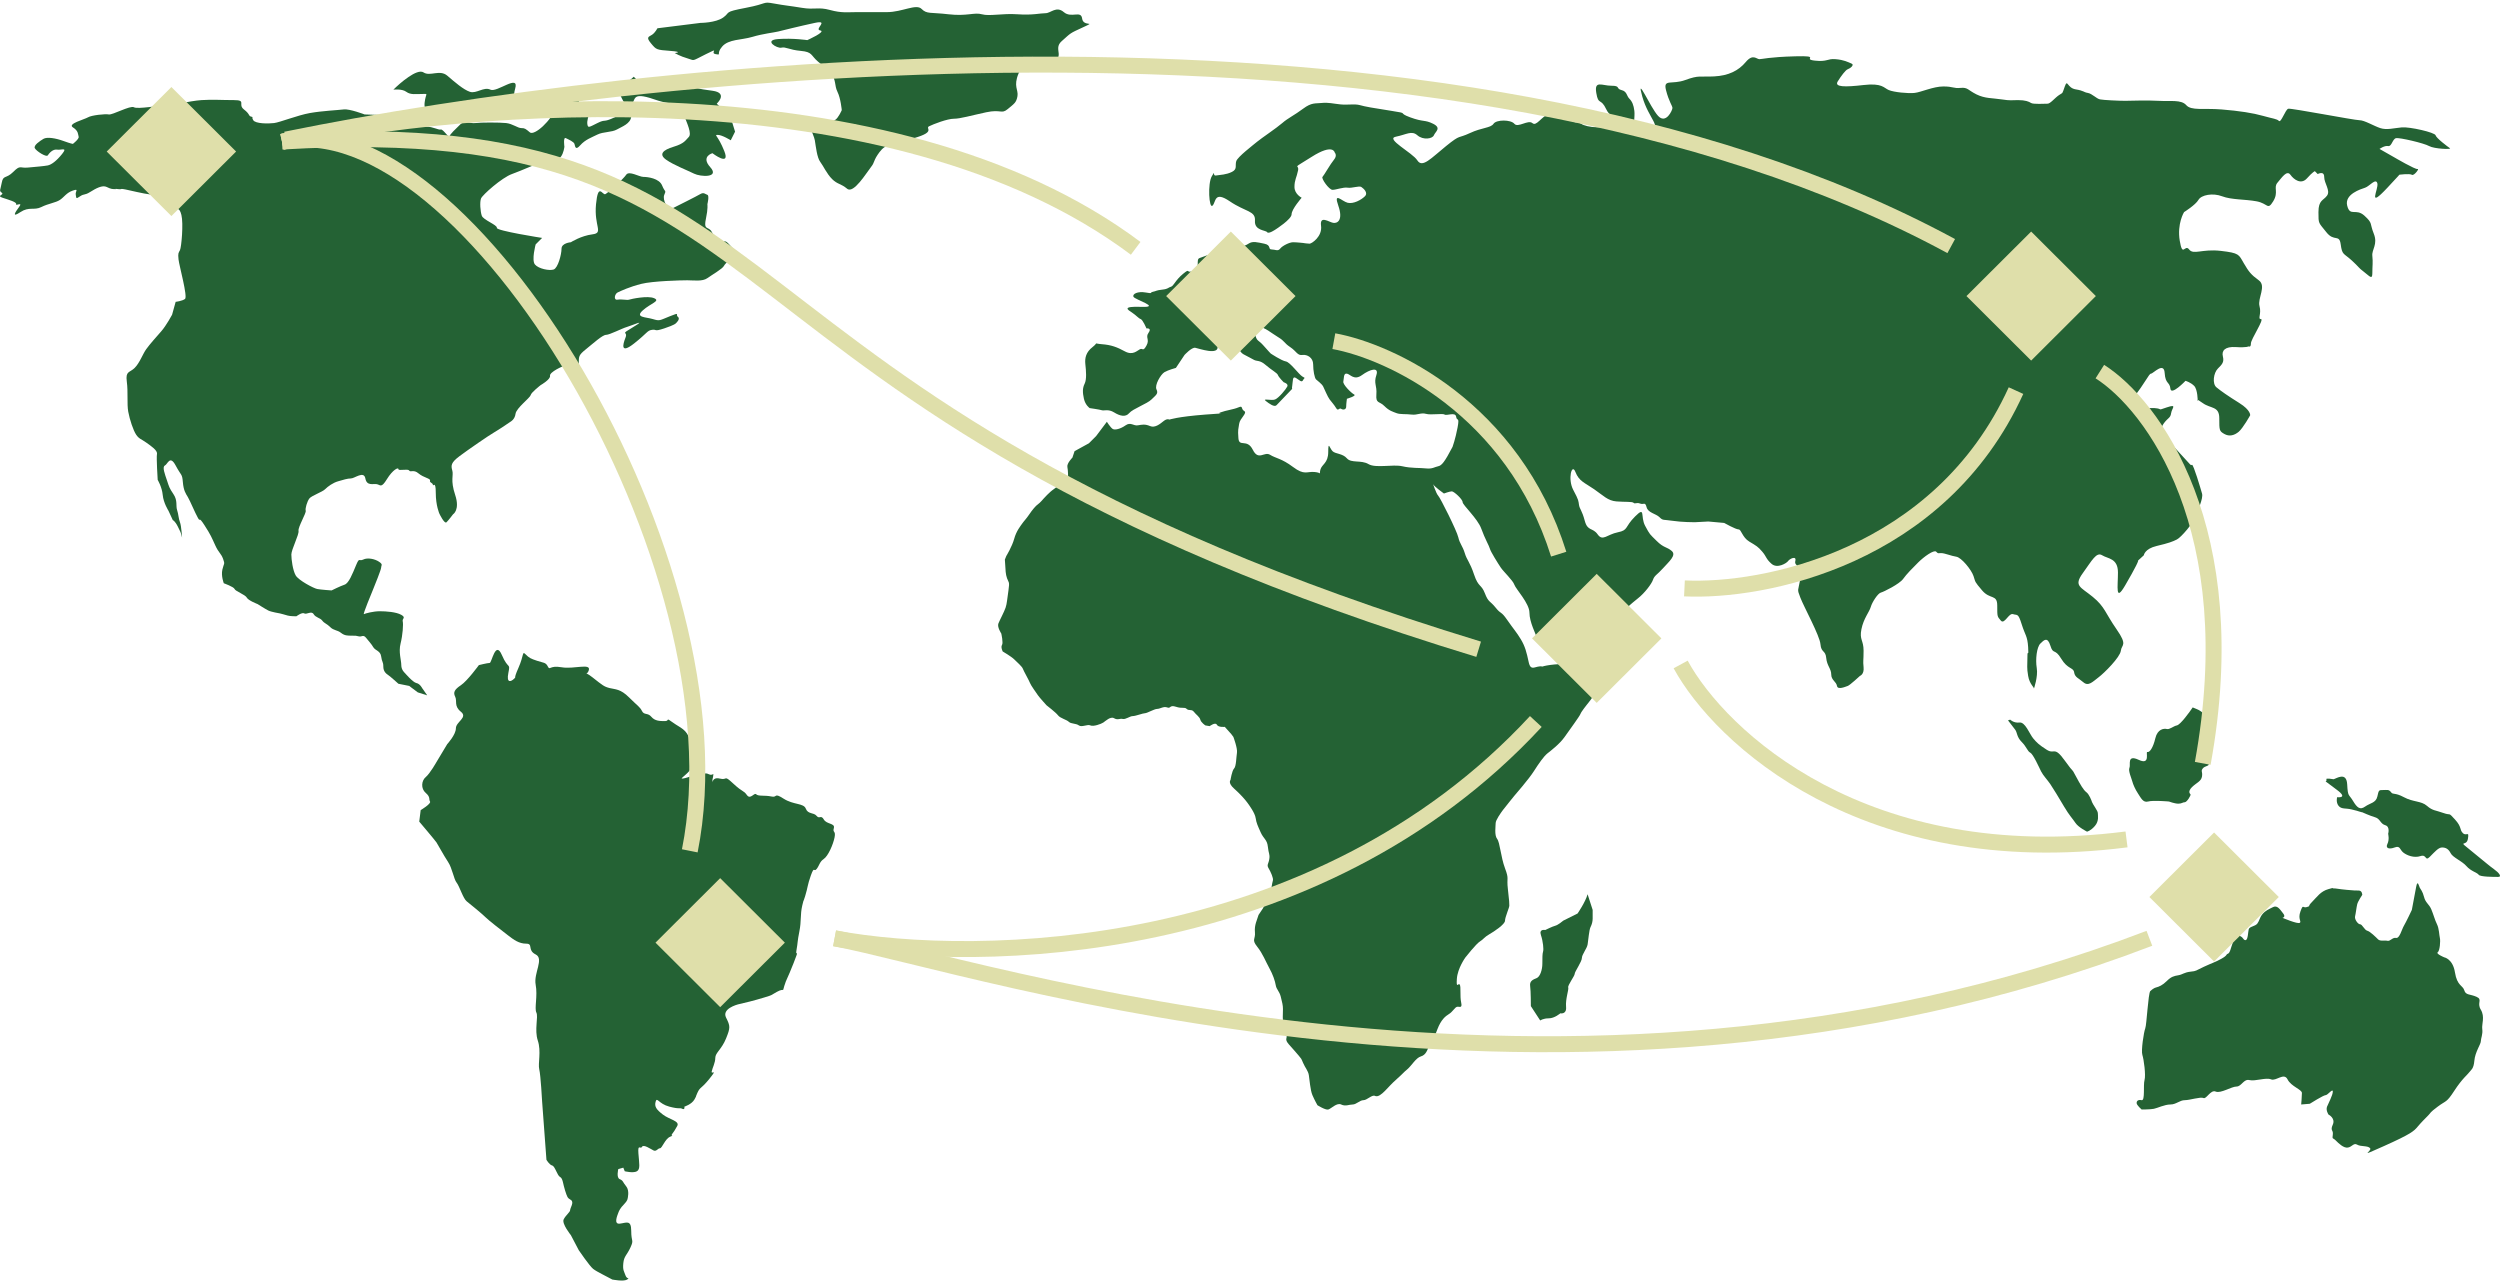 <svg width="313" height="161" viewBox="0 0 313 161" fill="none" xmlns="http://www.w3.org/2000/svg">
<g clip-path="url(#clip0_66_3438)">
<path d="M138.584 52.8L137.234 54.598L136.335 55.497L134.536 56.485L134.266 57.294C134.266 57.294 133.546 58.013 133.636 58.463C133.727 58.913 133.727 59.721 133.727 59.721C133.727 59.721 132.467 60.89 131.927 61.249C131.387 61.609 130.667 62.418 130.667 62.418C130.667 62.418 130.218 62.957 129.948 63.137C129.678 63.316 129.228 63.856 128.868 64.395C128.508 64.935 128.148 65.294 127.969 65.564C127.789 65.833 127.249 66.463 126.979 67.451C126.709 68.441 125.989 69.609 125.989 69.609L125.809 70.058C125.899 71.586 125.899 71.856 126.079 72.395C126.259 72.934 126.439 72.754 126.259 73.923C126.079 75.091 126.079 75.541 125.899 76.081C125.719 76.619 125.179 77.608 125 78.058C124.82 78.507 125.36 79.316 125.36 79.316C125.36 79.316 125.63 80.485 125.45 80.754C125.27 81.025 125.54 81.564 125.54 81.564C125.54 81.564 126.619 82.193 126.979 82.552C127.339 82.912 127.969 83.451 128.059 83.721C128.149 83.991 128.869 85.249 128.959 85.519C129.049 85.788 129.768 86.777 129.948 87.047C130.128 87.317 131.028 88.305 131.028 88.305C131.028 88.305 132.197 89.204 132.468 89.563C132.737 89.923 133.547 90.103 133.817 90.372C134.087 90.642 134.716 90.551 135.076 90.822C135.436 91.091 136.156 90.642 136.516 90.822C136.875 91.001 137.866 90.642 138.135 90.462C138.405 90.283 139.035 89.654 139.485 89.923C139.934 90.192 140.204 89.923 140.564 90.013C140.924 90.103 141.464 89.654 141.823 89.654C142.183 89.654 143.083 89.294 143.353 89.294C143.623 89.294 144.523 88.754 144.883 88.754C145.242 88.754 145.692 88.395 146.142 88.575C146.591 88.754 146.412 88.216 147.221 88.485C148.031 88.754 148.301 88.485 148.571 88.754C148.841 89.024 149.201 88.755 149.471 89.114C149.741 89.473 150.19 89.743 150.28 90.103C150.37 90.462 150.91 90.822 150.91 90.822L151.45 90.912C151.45 90.912 152.17 90.373 152.349 90.732C152.529 91.092 153.339 91.002 153.339 91.002L154.149 91.901L154.419 92.26C154.419 92.26 154.959 93.699 154.868 94.238C154.778 94.777 154.778 95.945 154.509 96.215C154.239 96.485 154.059 97.653 154.059 97.653C154.059 97.653 153.699 98.013 154.509 98.732C155.318 99.452 155.858 100.08 156.128 100.439C156.398 100.799 157.118 101.788 157.207 102.417C157.298 103.046 157.478 103.406 157.838 104.215C158.198 105.024 158.647 105.114 158.737 106.013C158.827 106.912 159.007 106.912 158.917 107.541C158.827 108.17 158.557 108.26 158.827 108.709C159.097 109.159 159.456 109.968 159.367 110.237C159.277 110.507 159.097 111.676 159.097 111.676L158.917 112.215L158.108 113.744L157.568 114.552C157.388 115.181 157.028 115.81 157.118 116.709C157.207 117.608 156.668 117.608 157.388 118.506C158.108 119.406 158.467 120.395 158.917 121.204C159.367 122.012 159.637 122.821 159.726 123.361C159.817 123.9 160.176 124.08 160.356 124.799C160.536 125.518 160.626 125.877 160.626 126.327C160.626 126.776 160.536 127.945 160.716 128.215C160.896 128.484 160.986 129.294 161.076 129.653C161.166 130.013 160.806 130.103 161.346 130.732C161.886 131.361 162.246 131.721 162.605 132.17C162.965 132.62 162.875 132.44 163.145 133.069C163.415 133.698 163.775 134.058 163.865 134.597C163.955 135.136 164.045 136.484 164.315 137.114C164.585 137.743 164.944 138.373 164.944 138.373C164.944 138.373 165.935 139.002 166.294 138.912C166.654 138.822 167.374 138.014 167.914 138.283C168.454 138.552 168.903 138.283 169.353 138.283C169.803 138.283 170.253 137.743 170.703 137.743C171.153 137.743 171.782 137.024 172.143 137.204C172.502 137.383 172.952 137.024 173.402 136.574C173.852 136.125 174.122 135.766 174.931 135.047C175.741 134.328 175.651 134.327 176.19 133.878C176.73 133.428 177.27 132.439 177.9 132.26C178.529 132.08 178.709 131.451 178.889 131.002C179.069 130.552 179.159 130.283 179.429 129.923C179.699 129.564 179.519 130.014 179.969 128.844C180.419 127.676 180.96 127.227 181.409 126.957C181.859 126.687 182.129 126.148 182.399 126.058C182.668 125.968 183.118 126.327 182.939 125.518C182.759 124.71 182.939 123.541 182.759 123.272C182.579 123.001 182.309 123.9 182.399 122.551C182.49 121.204 183.479 119.855 183.479 119.855C183.479 119.855 184.828 118.147 185.278 117.878C185.728 117.608 185.818 117.339 186.448 116.979C187.077 116.62 188.427 115.721 188.427 115.271C188.427 114.822 188.967 113.653 188.967 113.383C188.967 113.114 188.967 112.844 188.787 111.316C188.607 109.788 188.967 110.147 188.427 108.709C187.888 107.271 187.797 105.473 187.438 105.024C187.077 104.574 187.257 103.405 187.257 103.046C187.257 102.687 187.888 101.788 188.157 101.429C188.427 101.069 189.597 99.63 189.597 99.63C189.597 99.63 191.396 97.563 192.026 96.575C192.656 95.586 193.285 94.687 193.735 94.328C194.185 93.968 195.265 93.158 195.894 92.26C196.524 91.361 197.783 89.654 197.874 89.383C197.963 89.114 198.683 88.215 198.683 88.215C198.683 88.215 199.672 87.046 199.853 86.417C200.032 85.788 200.931 82.282 200.752 82.462C200.573 82.642 199.493 82.822 199.132 82.911C198.773 83.002 199.673 83.361 197.063 83.181C194.455 83.001 193.105 83.451 193.105 83.451C192.295 83.271 191.666 84.17 191.395 82.911C191.126 81.653 190.945 80.934 190.406 80.035C189.866 79.136 189.506 78.777 188.697 77.608C187.888 76.44 187.977 76.979 187.257 76.081C186.537 75.181 186.357 75.451 185.908 74.283C185.458 73.114 185.098 73.564 184.558 71.946C184.018 70.327 183.658 70.147 183.389 69.249C183.118 68.35 182.759 68.08 182.579 67.271C182.399 66.462 180.33 62.328 180.06 62.058C179.79 61.788 179.34 60.35 179.43 60.62C179.52 60.889 180.78 61.788 180.78 61.788C180.78 61.788 181.499 61.518 181.769 61.518C182.039 61.518 183.119 62.507 183.119 62.866C183.119 63.226 185.009 64.934 185.458 66.192C185.908 67.451 186.449 68.35 186.538 68.709C186.627 69.069 187.528 70.507 187.888 71.047C188.247 71.586 189.417 72.664 189.596 73.204C189.776 73.743 191.486 75.541 191.486 76.71C191.486 77.878 192.295 79.406 192.385 79.765C192.476 80.125 194.095 80.575 194.095 80.575L196.254 80.035C196.254 80.035 199.493 77.967 199.853 77.967C200.212 77.967 203.092 76.619 203.092 76.619C203.092 76.619 204.261 75.541 205.07 74.912C205.88 74.283 206.78 73.115 206.96 72.575C207.14 72.035 207.5 71.946 208.219 71.136C208.939 70.327 209.929 69.518 209.299 68.979C208.669 68.44 208.309 68.619 207.41 67.72C206.51 66.822 206.6 67.002 205.97 65.833C205.34 64.665 206.06 63.316 204.71 64.665C203.361 66.013 203.901 66.372 202.551 66.643C201.202 66.912 200.662 67.811 200.032 66.912C199.403 66.013 198.773 66.552 198.413 65.204C198.053 63.855 197.783 63.765 197.693 63.227C197.604 62.687 197.693 62.687 196.973 61.338C196.254 59.99 196.793 57.923 197.243 59.091C197.693 60.26 198.413 60.44 199.582 61.249C200.752 62.057 201.292 62.687 202.371 62.777C203.451 62.866 204.351 62.777 204.53 62.956C204.71 63.136 204.89 62.867 205.34 63.046C205.79 63.226 205.969 62.777 206.15 63.495C206.329 64.215 207.319 64.304 207.769 64.754C208.219 65.203 208.219 65.024 209.389 65.203C210.559 65.383 212.178 65.383 212.178 65.383L213.887 65.293L215.866 65.472C215.866 65.472 217.306 66.281 217.666 66.281C218.025 66.281 218.115 67.27 219.015 67.809C219.915 68.349 220.095 68.439 220.634 69.068C221.175 69.697 221.084 69.967 221.804 70.596C222.524 71.226 223.694 70.506 223.874 70.237C224.053 69.967 224.953 69.518 224.774 70.237C224.593 70.956 225.673 70.686 225.403 72.394C225.133 74.102 224.953 73.652 225.403 74.821C225.852 75.99 227.832 79.585 227.922 80.664C228.012 81.743 228.552 81.383 228.642 82.372C228.732 83.361 229.271 83.72 229.271 84.439C229.271 85.159 229.901 85.338 229.991 85.878C230.082 86.417 231.071 85.967 231.341 85.878C231.611 85.787 232.87 84.619 232.87 84.619C232.87 84.619 233.411 84.44 233.32 83.54C233.23 82.642 233.32 82.822 233.32 81.473C233.32 80.125 232.78 80.125 233.05 78.777C233.32 77.429 234.039 76.62 234.22 75.991C234.4 75.362 235.119 74.283 235.479 74.193C235.839 74.103 237.818 73.115 238.268 72.485C238.718 71.856 239.438 71.136 240.158 70.418C240.877 69.699 242.137 68.8 242.407 69.07C242.677 69.339 242.587 69.249 243.037 69.249C243.486 69.249 244.296 69.609 244.926 69.699C245.556 69.789 246.816 71.317 247.085 72.126C247.355 72.935 247.175 72.755 248.165 73.924C249.155 75.092 250.054 74.373 250.054 75.811C250.054 77.249 250.054 77.159 250.504 77.699C250.954 78.238 251.494 76.71 252.033 76.89C252.573 77.07 252.663 76.71 253.112 78.148C253.562 79.587 253.832 79.587 253.923 81.025C254.012 82.463 253.832 81.115 253.832 82.283C253.832 83.452 253.742 83.542 253.923 84.62C254.102 85.699 254.731 86.059 254.642 86.238C254.642 86.238 255.182 84.71 255.001 83.631C254.822 82.553 255.001 81.025 255.451 80.576C255.901 80.126 256.352 79.677 256.711 80.846C257.071 82.014 257.251 81.115 258.06 82.463C258.87 83.812 259.59 83.542 259.68 84.171C259.77 84.8 260.221 84.891 260.849 85.429C261.479 85.969 262.019 85.34 262.739 84.8C263.459 84.261 265.438 82.283 265.528 81.474C265.618 80.665 266.428 80.845 264.988 78.778C263.548 76.711 263.548 75.991 262.019 74.733C260.491 73.475 259.59 73.385 260.76 71.767C261.93 70.148 262.47 69.07 263.189 69.52C263.909 69.969 265.168 69.879 265.168 71.677C265.168 73.475 264.808 75.452 266.068 73.295C267.327 71.138 267.957 69.879 267.597 70.24C267.237 70.599 268.407 69.52 268.407 69.52C268.407 69.52 268.497 68.711 270.027 68.352C271.555 67.992 272.005 67.812 272.545 67.543C273.085 67.273 274.615 65.475 274.885 64.666C275.154 63.857 275.874 62.419 275.694 61.79C275.514 61.16 274.614 58.105 274.434 58.194C274.255 58.285 274.345 58.285 273.176 57.026C272.005 55.768 271.196 54.869 271.016 54.329C270.836 53.79 270.386 53.7 270.926 52.981C271.466 52.262 271.736 52.352 271.826 51.723C271.916 51.094 272.635 50.554 271.286 51.004C269.937 51.453 270.926 51.184 269.756 51.094C268.587 51.004 265.528 51.723 267.058 49.836C268.587 47.948 269.036 46.78 269.306 46.78C269.577 46.78 270.926 45.252 271.016 46.69C271.106 48.128 271.645 47.768 271.736 48.667C271.826 49.566 273.625 47.679 273.625 47.679C273.625 47.679 274.255 47.858 274.704 48.307C275.154 48.757 275.154 50.195 275.154 50.195C275.154 50.195 274.795 49.746 275.784 50.465C276.774 51.184 277.853 50.824 277.853 52.353C277.853 53.88 277.853 53.971 278.483 54.33C279.113 54.69 279.742 54.51 280.283 54.061C280.822 53.611 281.722 51.993 281.722 51.993C281.722 51.993 281.812 51.364 280.372 50.465C278.933 49.566 278.033 48.937 277.494 48.488C276.954 48.038 277.134 46.69 277.673 46.15C278.214 45.611 278.483 45.341 278.303 44.622C278.123 43.903 278.573 43.364 279.923 43.453C281.272 43.544 281.542 43.364 281.542 43.364C281.542 43.364 281.813 43.543 281.813 43.004C281.813 42.465 283.521 39.948 283.071 39.948C282.622 39.948 283.162 39.319 282.891 38.33C282.622 37.341 283.791 35.813 282.802 35.094C281.812 34.375 281.542 34.015 280.912 32.937C280.283 31.858 280.372 31.678 278.033 31.409C275.694 31.139 274.615 31.948 274.075 31.229C273.535 30.51 273.265 32.307 272.906 30.15C272.546 27.993 273.446 26.554 273.446 26.554C273.446 26.554 274.885 25.656 275.244 25.026C275.604 24.397 277.043 24.128 278.214 24.577C279.384 25.026 281.092 24.937 282.532 25.207C283.972 25.476 283.882 26.375 284.602 25.207C285.321 24.038 284.602 23.499 285.141 22.87C285.682 22.24 286.311 21.251 286.76 21.88C287.21 22.51 288.111 23.139 288.831 22.33C289.55 21.521 289.82 21.431 289.82 21.431L290.179 21.791C290.179 21.791 290.989 21.341 290.989 22.15C290.989 22.959 291.799 23.858 291.349 24.487C290.899 25.117 290.27 25.026 290.27 26.554C290.27 28.083 290.27 27.813 291.259 29.072C292.249 30.33 292.878 29.251 293.058 30.6C293.238 31.948 293.417 31.679 294.408 32.578C295.398 33.476 295.217 33.476 295.937 34.016C296.657 34.555 297.017 35.095 297.017 34.196C297.017 33.297 297.107 32.847 297.017 32.038C296.926 31.23 297.737 30.6 297.196 29.252C296.657 27.904 297.107 27.993 296.027 27.005C294.947 26.016 294.227 27.185 293.868 25.746C293.508 24.308 295.577 23.679 296.117 23.499C296.657 23.32 297.466 22.241 297.646 22.96C297.826 23.679 296.297 26.286 298.906 23.499C301.515 20.713 300.345 21.881 300.345 21.881C300.345 21.881 301.695 21.701 301.965 21.881C302.234 22.061 302.955 21.072 302.684 21.162C302.414 21.253 299.806 19.724 299.806 19.724L297.916 18.646C297.916 18.646 298.546 18.196 298.996 18.286C299.446 18.376 299.536 17.387 299.987 17.297C300.436 17.207 303.495 17.927 304.125 18.286C304.755 18.646 307.003 18.735 306.733 18.556C306.463 18.376 305.024 17.297 304.934 16.938C304.844 16.578 301.695 15.859 300.706 15.949C299.716 16.038 298.817 16.308 298.007 16.038C297.197 15.769 296.028 15.05 295.398 15.05C294.768 15.05 286.852 13.522 286.492 13.611C286.132 13.701 285.592 15.409 285.322 15.139C285.052 14.87 284.602 14.869 283.342 14.51C282.084 14.151 280.374 13.881 278.124 13.701C275.875 13.522 274.347 13.881 273.717 13.162C273.087 12.443 271.738 12.713 270.208 12.622C268.679 12.533 266.879 12.622 266.07 12.622C265.26 12.622 263.371 12.533 262.921 12.443C262.471 12.352 261.931 11.723 261.392 11.634C260.851 11.544 260.941 11.364 259.862 11.185C258.783 11.005 258.872 9.836 258.513 10.825C258.153 11.814 258.333 11.544 257.793 11.903C257.253 12.263 256.713 12.982 256.353 12.982C255.994 12.982 254.555 13.072 254.284 12.892C254.014 12.713 253.564 12.533 252.664 12.533C251.765 12.533 251.765 12.622 250.595 12.443C249.426 12.263 248.526 12.352 247.446 11.814C246.367 11.274 246.367 10.915 245.467 11.005C244.568 11.095 244.568 10.825 243.308 10.825C242.049 10.825 240.519 11.544 239.709 11.634C238.9 11.724 237.101 11.544 236.471 11.274C235.841 11.005 235.661 10.376 233.322 10.645C230.983 10.915 229.633 10.915 230.083 10.195C230.533 9.477 231.073 8.757 231.342 8.667C231.613 8.578 232.242 8.128 231.792 7.949C231.342 7.769 230.892 7.499 229.813 7.409C228.733 7.319 228.823 7.769 227.204 7.589C225.585 7.409 228.104 6.96 224.775 7.05C221.447 7.14 220.637 7.409 220.277 7.409C219.917 7.409 219.467 6.69 218.567 7.769C217.668 8.847 216.408 9.476 214.609 9.566C212.81 9.656 212.719 9.386 211.011 10.015C209.301 10.644 208.221 9.836 208.581 11.274C208.941 12.712 209.391 13.251 209.391 13.521C209.391 13.79 208.581 15.588 207.592 14.51C206.602 13.431 204.803 9.206 205.612 12.083C206.422 14.959 208.221 15.948 206.512 16.397C204.803 16.847 204.982 16.218 204.712 16.038C204.443 15.858 204.712 14.599 204.622 13.88C204.532 13.161 204.353 12.712 203.993 12.352C203.633 11.992 203.723 11.453 203.003 11.274C202.283 11.094 202.913 10.734 201.744 10.734C200.574 10.734 199.585 10.015 199.855 11.633C200.124 13.251 200.394 12.173 201.113 13.7C201.833 15.228 203.183 14.15 202.193 15.228C201.204 16.307 198.595 15.948 197.965 15.498C197.335 15.049 197.515 15.678 196.345 14.869C195.175 14.06 195.536 13.431 194.187 14.06C192.837 14.689 192.387 15.858 191.847 15.408C191.307 14.959 190.048 16.037 189.598 15.498C189.148 14.959 187.348 14.959 186.989 15.498C186.629 16.038 185.549 15.948 184.02 16.667C182.491 17.386 182.94 16.756 181.051 18.285C179.161 19.813 178.082 21.071 177.453 20.082C176.823 19.094 173.404 17.386 174.754 17.116C176.103 16.846 176.733 16.307 177.453 16.936C178.173 17.565 179.342 17.386 179.522 16.936C179.701 16.486 180.512 16.037 179.432 15.498C178.352 14.959 178.262 15.318 176.553 14.689C174.843 14.059 176.553 14.24 174.214 13.88C171.874 13.52 170.884 13.341 170.255 13.161C169.626 12.981 168.726 13.161 167.826 13.071C166.926 12.981 166.297 12.802 165.487 12.891C164.677 12.981 164.228 12.802 163.148 13.611C162.068 14.42 161.258 14.779 160.539 15.408C159.819 16.037 157.93 17.296 157.39 17.745C156.85 18.195 154.961 19.633 154.781 20.172C154.601 20.712 154.961 21.161 154.241 21.521C153.521 21.88 152.802 21.88 152.262 21.97C151.722 22.06 152.262 21.161 151.722 22.06C151.182 22.959 151.362 26.195 151.811 25.745C152.261 25.295 151.991 23.858 153.971 25.206C155.95 26.554 157.21 26.374 157.12 27.633C157.03 28.891 158.469 28.801 158.649 29.071C158.829 29.34 159.728 28.711 159.728 28.711C159.728 28.711 161.708 27.453 161.708 26.824C161.708 26.195 162.967 24.757 162.967 24.757C162.967 24.757 162.067 24.307 162.067 23.408C162.067 22.51 162.338 22.239 162.517 21.34C162.697 20.442 161.527 21.341 164.227 19.633C166.925 17.925 167.105 19.094 167.105 19.094C167.105 19.094 167.465 19.453 167.015 19.992C166.565 20.532 165.755 21.97 165.576 22.15C165.395 22.33 166.385 23.768 166.835 23.768C167.285 23.768 168.184 23.408 168.724 23.498C169.264 23.588 170.164 23.229 170.434 23.408C170.704 23.588 171.333 24.127 170.883 24.577C170.434 25.026 169.443 25.565 168.724 25.386C168.004 25.207 166.925 23.948 167.555 25.745C168.184 27.543 167.465 27.992 166.925 27.903C166.385 27.813 165.215 26.914 165.395 28.262C165.576 29.61 164.226 30.509 163.956 30.509C163.686 30.509 163.147 30.419 163.147 30.419C163.147 30.419 162.336 30.329 161.887 30.329C161.437 30.329 160.537 30.778 160.268 31.138C159.997 31.498 159.638 31.229 159.188 31.229C158.738 31.229 159.188 30.689 158.288 30.509C157.389 30.329 156.849 30.15 156.309 30.509C155.769 30.869 154.96 31.048 154.6 30.779C154.24 30.509 154.78 29.879 154.06 30.24C153.34 30.599 152.8 31.588 152.531 31.678C152.261 31.768 153.34 31.678 152.261 31.768C151.181 31.858 150.731 32.128 150.192 32.307C149.652 32.487 150.371 33.566 149.382 33.925C148.392 34.284 149.112 33.476 148.122 34.284C147.133 35.094 146.952 35.813 146.593 35.903C146.233 35.993 146.323 36.172 145.513 36.262C144.704 36.352 144.794 36.442 144.343 36.532C143.894 36.621 144.434 36.801 143.444 36.621C142.454 36.442 141.735 36.801 141.914 37.161C142.094 37.52 145.423 38.509 142.904 38.419C140.385 38.329 141.195 38.779 141.735 39.138C142.275 39.497 142.544 39.857 142.814 39.947C143.084 40.037 143.534 41.116 143.534 41.116C143.534 41.116 144.254 41.026 143.804 41.655C143.354 42.285 143.984 42.464 143.534 43.273C143.084 44.082 143.084 43.543 142.724 43.723C142.365 43.902 141.825 44.532 140.835 43.992C139.845 43.453 139.126 43.183 137.956 43.094C136.786 43.003 137.596 42.824 136.786 43.453C135.977 44.082 135.797 44.801 135.887 45.61C135.977 46.419 136.067 47.498 135.797 48.037C135.527 48.576 135.527 49.116 135.706 49.925C135.887 50.734 136.427 51.094 136.427 51.094C136.427 51.094 137.686 51.273 137.956 51.363C138.226 51.453 138.766 51.184 139.485 51.633C140.205 52.082 140.925 52.262 141.374 51.723C141.824 51.184 143.624 50.554 144.164 50.015C144.704 49.476 145.063 49.296 144.794 48.757C144.524 48.217 145.334 46.869 145.783 46.599C146.233 46.33 147.223 46.06 147.223 46.06L148.302 44.442C148.302 44.442 149.202 43.453 149.652 43.543C150.101 43.633 152.62 44.532 152.441 43.364C152.261 42.195 152.62 41.836 152.89 42.285C153.16 42.734 153.88 42.554 153.88 42.554C153.88 42.554 154.24 42.375 154.509 42.645C154.779 42.914 155.139 44.083 155.679 44.352C156.219 44.622 156.669 44.892 157.029 45.071C157.389 45.251 157.749 45.071 158.468 45.701C159.188 46.33 159.908 46.69 159.997 46.959C160.088 47.228 160.718 47.858 160.718 47.858C160.718 47.858 161.347 48.038 161.167 48.397C160.987 48.757 160.088 49.836 159.638 50.015C159.188 50.195 158.019 49.835 158.468 50.195C158.918 50.554 159.548 51.004 159.818 50.734C160.088 50.464 161.797 48.667 161.797 48.667C161.797 48.667 161.707 48.756 161.797 48.217C161.887 47.678 161.797 47.049 162.247 47.318C162.697 47.588 162.967 47.948 163.147 47.588C163.326 47.228 163.506 47.409 163.056 47.139C162.606 46.869 161.527 45.341 160.987 45.251C160.447 45.161 159.097 44.262 159.097 44.262C159.097 44.262 158.828 43.992 158.198 43.274C157.568 42.554 157.389 42.734 157.208 42.105C157.028 41.476 156.488 40.667 157.478 40.846C158.468 41.026 159.097 41.655 159.997 42.195C160.897 42.734 160.717 42.913 161.527 43.453C162.336 43.992 162.427 44.532 163.056 44.442C163.685 44.352 164.406 44.802 164.406 45.611C164.406 46.42 164.585 47.318 164.765 47.498C164.945 47.679 165.484 48.038 165.665 48.397C165.845 48.757 166.205 49.656 166.474 50.015C166.744 50.375 167.014 50.645 167.284 51.094C167.554 51.544 167.644 51.004 167.913 51.184C168.184 51.364 168.543 51.273 168.543 50.914C168.543 50.555 168.633 49.925 168.633 49.925C168.633 49.925 169.893 49.566 169.533 49.386C169.173 49.206 168.093 48.127 168.184 47.768C168.274 47.409 168.184 46.69 168.633 46.78C169.083 46.869 169.533 47.678 170.523 46.959C171.512 46.24 172.682 45.88 172.322 46.959C171.962 48.038 172.412 48.217 172.322 49.386C172.232 50.555 172.682 50.195 173.312 50.824C173.942 51.454 174.391 51.544 174.841 51.723C175.291 51.903 176.011 51.813 176.731 51.903C177.451 51.993 177.9 51.633 178.53 51.813C179.159 51.993 180.599 51.723 180.869 51.903C181.14 52.083 182.219 51.544 182.309 52.173C182.399 52.802 182.759 52.083 182.489 53.521C182.219 54.959 181.859 55.948 181.859 55.948C180.869 57.836 180.51 58.285 180.06 58.375C179.61 58.465 179.34 58.735 178.531 58.645C177.721 58.554 176.731 58.645 175.562 58.375C174.392 58.105 172.233 58.645 171.333 58.105C170.434 57.566 169.174 58.015 168.634 57.386C168.094 56.757 167.195 56.847 166.835 56.487C166.475 56.128 166.295 55.14 166.295 56.578C166.295 58.016 165.485 58.106 165.305 58.825C165.125 59.544 165.575 59.184 164.585 59.094C163.595 59.004 163.326 59.544 161.886 58.465C160.447 57.387 159.727 57.387 159.008 56.937C158.287 56.487 157.568 57.746 156.849 56.308C156.129 54.87 155.139 56.038 155.049 54.87C154.959 53.701 155.049 53.791 155.139 53.072C155.23 52.353 156.219 51.724 155.769 51.454C155.319 51.185 155.679 50.735 155.049 51.005C154.419 51.275 153.52 51.365 152.8 51.634C152.08 51.904 154.419 51.634 150.911 51.904C147.402 52.174 146.412 52.533 146.412 52.533C146.412 52.533 146.142 52.353 145.692 52.713C145.242 53.072 144.612 53.612 143.983 53.342C143.353 53.072 142.993 53.162 142.454 53.252C141.914 53.342 141.554 52.803 140.924 53.252C140.295 53.701 139.575 53.881 139.305 53.701C139.025 53.517 138.573 52.799 138.573 52.799L138.584 52.8Z" fill="#246234"/>
<path d="M198.771 111.944C198.501 112.934 197.512 114.371 197.512 114.371L195.712 115.27C195.712 115.27 195.083 115.81 194.722 115.9C194.363 115.989 193.463 116.439 193.463 116.439C193.463 116.439 192.654 116.259 192.923 117.068C193.193 117.877 193.283 118.866 193.193 119.135C193.103 119.405 193.103 119.945 193.103 120.664C193.103 121.383 192.833 122.281 192.383 122.461C191.934 122.641 191.484 122.821 191.574 123.45C191.664 124.079 191.664 125.967 191.664 125.967L192.834 127.765C192.834 127.765 193.194 127.495 193.913 127.495C194.632 127.495 195.353 126.867 195.353 126.867C195.353 126.867 196.163 127.045 196.072 126.057C195.982 125.068 196.433 123.9 196.342 123.63C196.252 123.361 197.152 122.192 197.152 121.923C197.152 121.653 198.052 120.395 198.052 119.945C198.052 119.496 198.681 118.776 198.771 118.238C198.861 117.698 198.951 116.44 199.131 116.08C199.311 115.721 199.401 115.361 199.401 115.002C199.401 114.642 199.401 113.923 199.401 113.923L198.762 111.942L198.771 111.944Z" fill="#246234"/>
<path d="M269.214 124.081C268.945 124.44 268.765 128.305 268.585 128.755C268.405 129.204 268.045 131.541 268.226 132.08C268.405 132.62 268.675 134.597 268.495 135.227C268.315 135.856 268.585 137.833 268.135 137.743C267.686 137.653 267.506 137.834 267.506 138.103C267.506 138.373 268.135 138.911 268.135 138.911C268.135 138.911 269.215 138.912 269.665 138.822C270.115 138.732 271.014 138.282 271.734 138.282C272.454 138.282 272.904 137.742 273.533 137.742C274.163 137.742 275.513 137.294 275.873 137.473C276.232 137.652 276.772 136.394 277.402 136.664C278.032 136.934 279.382 136.035 280.011 136.035C280.64 136.035 280.911 135.046 281.631 135.226C282.35 135.406 283.7 134.867 284.33 135.135C284.959 135.406 285.949 134.237 286.399 135.135C286.849 136.035 288.199 136.394 288.199 136.844C288.199 137.293 288.107 138.282 288.107 138.282L289.187 138.192C289.187 138.192 290.896 137.113 291.167 137.113C291.437 137.113 292.067 136.215 292.067 136.664C292.067 137.113 291.526 138.103 291.347 138.552C291.167 139.001 291.526 139.541 291.526 139.541C291.526 139.541 292.427 139.99 292.067 140.799C291.706 141.608 292.156 141.428 292.067 142.057C291.976 142.686 292.067 142.416 292.425 142.776C292.786 143.136 293.416 143.766 293.956 143.675C294.496 143.585 294.675 143.046 295.125 143.316C295.575 143.585 296.474 143.406 296.744 143.765C297.015 144.125 295.035 145.023 298.454 143.496C301.872 141.967 302.231 141.608 302.681 141.068C303.133 140.529 303.672 139.99 304.031 139.63C304.391 139.271 304.122 139.361 305.201 138.552C306.28 137.743 306.28 138.102 307.271 136.574C308.26 135.046 308.979 134.507 309.16 134.237C309.34 133.967 309.7 133.878 309.79 132.798C309.88 131.72 310.599 130.731 310.599 130.372C310.599 130.013 310.869 129.473 310.779 128.844C310.689 128.214 311.139 127.316 310.599 126.417C310.059 125.518 310.869 125.159 310.059 124.799C309.249 124.439 308.71 124.619 308.53 123.99C308.35 123.361 307.63 123.45 307.36 121.743C307.09 120.035 306.01 119.855 306.01 119.855C306.01 119.855 304.931 119.405 305.201 119.226C305.471 119.046 305.561 117.787 305.471 117.428C305.381 117.068 305.381 116.259 305.112 115.721C304.842 115.181 304.661 114.462 304.392 113.832C304.122 113.203 303.672 113.023 303.492 112.305C303.312 111.586 303.042 111.315 302.952 111.136C302.862 110.956 302.681 110.058 302.502 111.046C302.322 112.035 301.962 113.922 301.962 113.922C301.962 113.922 301.242 115.451 300.972 115.9C300.702 116.349 300.433 117.518 299.983 117.427C299.533 117.338 299.262 117.877 298.903 117.787C298.543 117.697 298.004 117.877 297.734 117.608C297.464 117.338 296.744 116.619 296.384 116.528C296.024 116.439 295.755 115.72 295.484 115.72C295.214 115.72 294.765 115.09 294.855 114.731C294.944 114.372 295.034 113.563 295.125 113.203C295.214 112.844 295.755 112.034 295.755 112.034C295.755 112.034 295.755 111.495 295.305 111.495C294.855 111.495 294.764 111.495 293.775 111.405C292.786 111.315 292.516 111.225 292.155 111.225C291.796 111.225 292.516 111.045 291.526 111.315C290.536 111.585 290.086 112.304 289.456 112.934C288.828 113.562 289.367 113.382 288.828 113.562C288.287 113.743 288.378 113.113 288.018 114.102C287.657 115.091 288.198 115.36 287.927 115.54C287.657 115.72 285.768 114.911 285.768 114.911C285.768 114.911 286.218 114.821 285.858 114.372C285.499 113.922 285.139 113.293 284.599 113.563C284.059 113.832 283.608 114.013 283.25 114.462C282.889 114.911 282.889 115.271 282.62 115.63C282.35 115.989 281.63 115.989 281.54 116.349C281.45 116.709 281.45 117.608 281.181 117.697C280.911 117.788 280.821 117.339 280.551 117.249C280.281 117.159 280.371 116.439 280.191 116.889C280.012 117.338 279.832 117.248 279.562 117.967C279.291 118.687 279.202 119.316 278.932 119.406C278.662 119.496 278.932 119.586 278.122 120.035C277.313 120.484 277.132 120.484 275.963 121.024C274.794 121.564 275.064 121.564 274.254 121.653C273.445 121.743 273.264 122.013 272.725 122.103C272.184 122.192 271.825 122.282 271.285 122.821C270.745 123.361 270.296 123.54 269.936 123.631C269.576 123.721 269.232 124.074 269.232 124.074L269.214 124.081Z" fill="#246234"/>
<path d="M274.522 88.574C274.163 89.114 272.994 90.731 272.544 90.822C272.094 90.911 271.644 91.361 271.284 91.271C270.924 91.181 270.115 91.271 269.845 92.44C269.575 93.608 269.125 94.237 268.854 94.147C268.584 94.057 269.304 95.855 267.775 95.136C266.246 94.417 266.786 95.766 266.606 96.126C266.426 96.485 266.875 97.474 266.965 97.833C267.056 98.193 267.325 98.822 267.685 99.361C268.045 99.9 268.315 100.529 268.945 100.35C269.575 100.17 271.553 100.35 271.553 100.35C271.553 100.35 272.274 100.62 272.723 100.62C273.173 100.62 273.263 100.44 273.532 100.44C273.802 100.44 274.342 99.541 274.252 99.451C274.162 99.361 273.893 99.092 274.432 98.552C274.972 98.013 275.602 97.833 275.692 97.204C275.782 96.575 275.512 96.575 275.782 96.215C276.052 95.855 276.681 95.946 276.502 95.586C276.321 95.226 276.681 95.316 276.321 94.597C275.962 93.878 275.512 93.608 275.871 92.709C276.232 91.81 276.592 91.63 276.502 91.091C276.411 90.551 276.951 90.372 276.321 89.742C275.692 89.114 275.422 88.934 274.972 88.753L274.528 88.57L274.522 88.574Z" fill="#246234"/>
<path d="M292.157 97.564C292.518 97.474 293.777 96.575 293.867 98.193C293.957 99.811 294.046 99.361 294.587 100.26C295.126 101.159 295.485 101.429 296.115 100.98C296.745 100.53 297.465 100.53 297.645 99.721C297.825 98.912 297.825 98.912 298.364 98.912C298.905 98.912 299.084 98.822 299.355 99.183C299.625 99.541 299.804 99.182 300.974 99.811C302.144 100.441 303.133 100.26 303.854 100.89C304.573 101.519 304.933 101.43 305.922 101.789C306.912 102.148 306.462 101.609 307.362 102.598C308.262 103.586 307.903 103.856 308.351 104.305C308.801 104.755 309.162 103.946 308.981 105.024C308.801 106.103 307.542 105.024 309.431 106.552C311.32 108.081 311.591 108.351 312.22 108.799C312.85 109.249 313.3 109.789 312.76 109.789C312.22 109.789 310.511 109.789 310.331 109.519C310.151 109.249 309.342 109.069 308.801 108.44C308.262 107.811 307.093 107.361 306.823 106.822C306.553 106.282 306.193 106.103 305.743 106.103C305.294 106.103 304.844 106.642 304.214 107.271C303.584 107.9 303.855 106.912 303.044 107.182C302.234 107.452 301.335 107.091 300.885 106.732C300.435 106.373 300.526 105.833 299.806 106.103C299.086 106.373 298.637 106.193 298.906 105.654C299.176 105.114 298.996 104.395 298.996 104.395C298.996 104.395 299.267 103.496 298.637 103.317C298.007 103.137 298.007 102.508 297.377 102.328C296.747 102.148 295.758 101.699 295.758 101.699C295.758 101.699 295.668 101.699 295.398 101.609C295.128 101.518 295.128 101.518 294.408 101.339C293.689 101.159 293.148 101.338 292.789 100.889C292.428 100.44 292.609 99.811 292.609 99.811C292.609 99.811 294.048 99.99 292.609 98.912L291.169 97.834C291.169 97.834 291.348 97.743 291.259 97.564C291.167 97.38 292.158 97.56 292.158 97.56L292.157 97.564Z" fill="#246234"/>
<path d="M251.671 90.1C251.671 90.1 252.121 90.55 252.841 90.46C253.56 90.369 254.1 91.898 254.55 92.437C255 92.976 255.27 93.246 256.26 93.875C257.249 94.504 257.159 93.336 258.509 95.223C259.858 97.111 259.228 95.943 259.858 97.111C260.488 98.281 260.848 98.909 261.207 99.179C261.567 99.449 261.837 100.167 261.928 100.437C262.017 100.707 262.647 101.516 262.647 101.786C262.647 102.055 262.827 102.774 262.287 103.403C261.747 104.033 261.297 104.123 261.297 104.123C261.297 104.123 260.218 103.583 259.858 103.044C259.498 102.505 259.049 102.055 258.418 100.977C257.789 99.898 257.069 98.729 256.709 98.19C256.35 97.65 255.81 97.111 255.54 96.572C255.27 96.032 254.55 94.415 254.19 94.235C253.831 94.055 253.74 93.516 253.11 92.886C252.481 92.257 252.571 91.718 252.301 91.359C252.031 90.999 251.402 90.189 251.402 90.189L251.665 90.101L251.671 90.1Z" fill="#246234"/>
<path d="M76.691 160.214C76.061 159.855 74.711 159.225 74.262 158.866C73.812 158.506 72.463 156.528 72.463 156.528L71.473 154.64C71.473 154.64 70.303 153.202 70.573 152.663C70.843 152.124 71.383 151.764 71.383 151.495C71.383 151.225 71.923 150.505 71.473 150.236C71.023 149.966 71.023 149.877 70.753 149.068C70.483 148.259 70.483 147.539 70.123 147.36C69.763 147.18 69.493 146.011 69.134 145.922C68.774 145.831 68.414 145.202 68.414 145.202L67.874 137.921C67.874 137.921 67.694 134.596 67.514 133.876C67.334 133.158 67.784 131.63 67.334 130.281C66.884 128.933 67.424 127.315 67.154 126.775C66.884 126.236 67.334 124.708 67.064 123.27C66.794 121.832 68.144 120.034 67.064 119.495C65.984 118.955 66.794 118.147 65.894 118.147C64.995 118.147 64.365 117.697 63.555 117.068C62.746 116.439 61.216 115.27 60.766 114.82C60.317 114.372 58.877 113.203 58.427 112.843C57.977 112.484 57.528 110.956 57.168 110.506C56.808 110.057 56.628 108.709 56.088 107.9C55.548 107.091 54.829 105.743 54.648 105.473C54.469 105.203 52.489 102.866 52.489 102.866L52.669 101.428C52.669 101.428 54.019 100.619 53.839 100.35C53.659 100.08 53.929 99.81 53.299 99.271C52.669 98.731 52.759 97.742 53.299 97.293C53.839 96.843 54.648 95.405 54.648 95.405L55.997 93.158C55.997 93.158 57.077 91.989 57.077 91.18C57.077 90.372 58.607 89.833 57.707 89.113C56.807 88.394 57.257 87.765 56.987 87.225C56.717 86.686 56.897 86.327 57.707 85.787C58.517 85.248 59.956 83.27 59.956 83.27C59.956 83.27 61.036 83.001 61.306 83.001C61.575 83.001 62.025 80.124 62.835 82.011C63.645 83.899 63.915 82.91 63.645 84.258C63.375 85.607 64.005 85.338 64.364 84.978C64.724 84.618 64.184 85.248 64.904 83.629C65.623 82.011 65.354 81.472 65.804 81.922C66.253 82.371 66.433 82.461 67.243 82.731C68.052 83.001 68.323 82.91 68.592 83.45C68.862 83.989 68.772 83.27 70.302 83.54C71.831 83.81 73.99 83.001 73.72 83.899C73.45 84.798 72.91 83.809 74.17 84.798C75.429 85.787 75.609 85.966 76.329 86.147C77.049 86.326 77.678 86.236 78.758 87.315C79.838 88.393 80.108 88.484 80.378 89.022C80.647 89.562 81.097 89.202 81.547 89.742C81.997 90.281 82.627 90.281 83.256 90.281C83.886 90.281 83.256 89.742 84.246 90.461C85.236 91.18 85.955 91.269 86.405 92.708C86.855 94.147 87.754 94.057 87.035 95.495C86.315 96.933 84.876 97.562 85.505 97.473C86.135 97.382 87.305 96.843 87.665 96.933C88.024 97.022 88.204 96.663 88.744 96.933C89.284 97.203 89.374 96.574 89.284 97.203C89.194 97.832 89.194 97.203 89.194 97.832C89.194 98.461 89.014 97.203 90.094 97.473C91.173 97.742 90.543 96.933 91.803 98.102C93.062 99.27 93.062 98.911 93.512 99.54C93.962 100.169 94.412 99.181 94.682 99.45C94.952 99.719 95.761 99.54 96.571 99.72C97.381 99.899 96.841 99.181 98.101 99.989C99.36 100.798 100.62 100.528 100.889 101.248C101.159 101.967 101.879 101.697 102.239 102.147C102.598 102.596 102.778 101.967 103.139 102.596C103.498 103.225 104.578 103.045 104.398 103.674C104.218 104.304 104.667 103.944 104.488 104.843C104.308 105.742 103.678 107.18 103.139 107.539C102.599 107.899 102.599 108.349 102.239 108.798C101.879 109.248 101.969 108.349 101.519 109.607C101.069 110.866 101.159 111.045 100.799 112.213C100.44 113.382 100.71 112.213 100.44 113.382C100.17 114.551 100.35 115.27 100.08 116.618C99.81 117.966 99.9 117.967 99.72 118.955C99.54 119.944 100.17 118.506 99.36 120.573C98.551 122.641 98.461 122.55 98.191 123.45C97.921 124.349 98.281 123.629 97.291 124.169C96.302 124.709 96.842 124.528 95.672 124.888C94.503 125.248 93.063 125.608 92.613 125.697C92.163 125.787 90.364 126.326 90.904 127.404C91.444 128.483 91.444 128.663 90.904 130.012C90.364 131.36 89.555 131.81 89.555 132.438C89.555 133.067 89.195 133.696 89.105 134.146C89.015 134.596 89.914 133.696 88.835 135.045C87.756 136.393 87.666 136.034 87.306 136.843C86.946 137.651 87.306 137.022 86.946 137.651C86.586 138.28 85.686 138.55 85.686 138.55C85.686 138.55 85.776 139 85.416 138.82C85.056 138.641 85.146 138.91 83.797 138.55C82.447 138.191 82.267 137.292 82.088 137.921C81.908 138.55 82.177 138.91 82.987 139.539C83.797 140.169 85.146 140.348 84.786 140.978C84.427 141.607 84.427 141.607 84.157 141.966C83.886 142.326 84.516 142.056 83.886 142.326C83.257 142.596 82.897 143.765 82.627 143.765C82.357 143.765 82.177 144.214 81.817 144.034C81.458 143.854 80.558 143.225 80.378 143.585C80.198 143.944 79.838 143.135 79.928 144.393C80.018 145.652 80.198 146.371 79.748 146.641C79.298 146.91 78.218 146.641 78.218 146.641L78.038 146.191L77.409 146.371C77.409 146.371 77.139 147.45 77.589 147.629C78.038 147.809 77.949 147.988 78.398 148.528C78.848 149.067 78.579 150.056 78.579 150.056C78.579 150.056 78.579 150.326 78.129 150.775C77.679 151.225 77.499 151.584 77.409 151.854C77.319 152.124 76.779 153.292 77.589 153.202C78.398 153.112 79.029 152.663 79.029 154.101C79.029 155.539 79.388 155.18 78.939 156.169C78.489 157.157 78.129 157.247 78.039 158.146C77.949 159.045 78.129 159.135 78.309 159.674C78.489 160.214 78.939 159.944 78.489 160.214C78.041 160.469 76.694 160.202 76.694 160.202L76.691 160.214Z" fill="#246234"/>
<path d="M53.48 87.045L52.851 86.146C52.851 86.146 52.581 85.606 52.131 85.517C51.681 85.427 50.691 84.258 50.691 84.258C50.691 84.258 50.241 83.899 50.241 83.27C50.241 82.641 49.881 81.652 50.151 80.574C50.421 79.495 50.511 78.147 50.421 77.787C50.331 77.427 50.871 77.338 50.241 76.978C49.611 76.618 48.352 76.528 47.542 76.528C46.733 76.528 45.743 76.799 45.563 76.888C45.383 76.978 46.553 74.192 46.732 73.742C46.912 73.293 47.722 71.315 47.722 71.046C47.722 70.776 47.992 70.686 47.452 70.327C46.913 69.967 46.013 69.787 45.473 70.057C44.933 70.327 45.023 69.698 44.574 70.776C44.124 71.855 43.674 73.023 43.134 73.203C42.594 73.383 41.515 73.922 41.515 73.922C41.515 73.922 40.165 73.832 39.715 73.743C39.266 73.653 37.376 72.664 37.017 72.035C36.657 71.406 36.477 70.057 36.477 69.428C36.477 68.799 37.466 66.912 37.376 66.462C37.286 66.013 38.366 64.215 38.276 63.945C38.186 63.675 38.456 62.776 38.726 62.417C38.995 62.058 40.345 61.608 40.705 61.248C41.065 60.889 41.695 60.44 42.324 60.26C42.954 60.08 43.494 59.9 43.944 59.9C44.393 59.9 45.563 58.911 45.743 59.9C45.923 60.889 46.733 60.529 47.182 60.619C47.632 60.709 47.722 61.159 48.442 59.99C49.162 58.821 49.881 58.462 49.881 58.731C49.881 59.001 51.051 58.642 51.231 58.911C51.41 59.181 51.771 58.731 52.4 59.271C53.03 59.81 53.929 59.9 53.84 60.169C53.749 60.439 54.199 60.439 54.199 60.709C54.199 60.979 54.559 60.08 54.559 61.697C54.559 63.316 55.009 64.304 55.009 64.304C55.009 64.304 55.639 65.653 55.908 65.383C56.178 65.114 56.718 64.395 56.718 64.395C56.718 64.395 57.617 63.855 56.988 61.967C56.358 60.08 56.808 59.541 56.628 58.911C56.448 58.282 56.448 57.922 57.528 57.113C58.607 56.305 61.216 54.507 61.846 54.147C62.475 53.788 63.915 52.799 63.915 52.799C63.915 52.799 64.454 52.529 64.545 51.81C64.635 51.091 66.344 49.833 66.434 49.473C66.524 49.114 67.694 48.215 67.694 48.215C67.694 48.215 68.953 47.496 68.863 47.047C68.773 46.597 70.483 45.789 70.752 45.789C71.022 45.789 72.462 46.238 72.462 45.429C72.462 44.62 72.462 44.44 73.362 43.721C74.261 43.002 75.43 41.923 75.881 41.923C76.33 41.923 77.86 41.115 78.489 40.935C79.119 40.755 81.099 39.856 79.299 40.935C77.5 42.013 78.669 41.384 78.309 42.283C77.95 43.181 77.68 44.35 79.389 43.002C81.099 41.654 81.008 41.384 81.638 41.294C82.268 41.204 81.818 41.564 83.168 41.114C84.517 40.665 84.607 40.485 84.607 40.485C84.607 40.485 85.237 39.946 84.877 39.676C84.517 39.406 85.237 39.047 83.887 39.586C82.538 40.126 82.628 40.215 81.728 39.946C80.829 39.676 79.479 39.765 80.469 38.867C81.458 37.968 82.718 37.698 81.908 37.339C81.099 36.979 79.029 37.429 78.76 37.518C78.489 37.608 77.86 37.428 77.32 37.518C76.78 37.608 76.96 36.8 77.32 36.62C77.68 36.44 78.85 35.9 80.289 35.541C81.728 35.181 85.237 35.091 86.046 35.091C86.856 35.091 87.936 35.272 88.566 34.822C89.195 34.373 90.455 33.654 90.635 33.294C90.815 32.934 91.534 32.395 91.534 32.395C91.534 32.395 92.344 31.586 91.894 31.226C91.445 30.867 90.994 30.058 90.635 30.238C90.275 30.417 90.545 31.496 89.825 30.328C89.106 29.159 89.195 28.979 88.836 28.71C88.476 28.44 88.116 28.619 88.386 27.361C88.656 26.103 88.566 25.564 88.566 25.564C88.566 25.564 88.836 24.485 88.566 24.395C88.296 24.305 88.116 24.036 87.666 24.305C87.216 24.575 84.698 25.834 84.158 26.103C83.618 26.373 82.898 25.024 83.168 24.395C83.438 23.766 83.258 24.126 82.898 23.227C82.538 22.328 81.099 22.148 80.559 22.148C80.019 22.148 78.76 21.339 78.4 21.878C78.04 22.418 76.151 24.125 75.791 24.305C75.431 24.485 74.891 22.777 74.621 25.564C74.351 28.351 75.611 29.159 74.172 29.339C72.733 29.519 71.473 30.328 71.473 30.328C71.473 30.328 70.303 30.418 70.303 31.137C70.303 31.856 69.854 33.563 69.314 33.743C68.774 33.923 67.424 33.654 66.974 33.114C66.525 32.575 67.064 30.598 67.064 30.598L67.874 29.788C67.874 29.788 62.117 28.89 62.206 28.53C62.296 28.171 60.497 27.542 60.317 27.002C60.137 26.463 60.047 25.294 60.227 24.845C60.407 24.395 62.836 22.238 64.095 21.789C65.355 21.339 67.514 20.351 68.144 20.171C68.774 19.991 69.853 20.081 70.213 19.632C70.573 19.182 70.663 18.373 70.663 18.373C70.663 18.373 70.483 17.114 70.843 17.294C71.203 17.474 71.832 17.744 71.922 18.014C72.013 18.283 72.013 18.912 72.642 18.193C73.272 17.474 74.082 17.204 74.801 16.845C75.521 16.485 76.6 16.575 77.231 16.216C77.86 15.857 78.94 15.497 79.03 14.598C79.12 13.699 78.76 13.969 78.31 13.879C77.86 13.789 78.49 13.969 76.96 14.688C75.431 15.406 75.881 14.867 74.801 15.406C73.722 15.946 73.631 16.036 73.542 15.587C73.452 15.137 73.722 14.418 73.722 14.418C73.722 14.418 73.812 14.328 73.182 14.149C72.552 13.969 72.552 14.238 72.462 13.43C72.372 12.621 72.912 11.452 72.013 11.812C71.113 12.171 70.303 11.542 69.674 13.339C69.044 15.137 66.885 17.025 66.344 16.575C65.805 16.126 65.715 16.036 65.265 16.036C64.815 16.036 64.185 15.497 63.376 15.407C62.566 15.317 60.136 15.317 59.507 15.407C58.877 15.497 58.158 15.047 57.617 15.587C57.078 16.126 56.268 16.845 56.268 17.115C56.268 17.385 55.459 16.126 55.189 16.216C54.919 16.306 54.199 15.857 53.39 15.857C52.58 15.857 52.04 15.407 51.771 15.407C51.501 15.407 52.04 14.688 51.771 14.598C51.501 14.509 45.652 14.329 45.652 14.329C45.652 14.329 43.763 13.61 43.044 13.7C42.324 13.79 40.345 13.879 38.815 14.149C37.285 14.418 35.036 15.318 34.317 15.407C33.597 15.498 31.978 15.498 31.708 15.048C31.438 14.599 31.798 14.688 31.438 14.599C31.078 14.509 31.348 14.329 30.538 13.7C29.729 13.071 30.899 12.532 29.279 12.532C27.66 12.532 26.67 12.441 25.231 12.532C23.791 12.621 20.823 13.34 20.463 13.25C20.103 13.161 17.224 13.7 16.774 13.431C16.324 13.161 14.075 14.419 13.626 14.329C13.176 14.239 11.466 14.419 11.017 14.689C10.567 14.959 8.407 15.498 9.127 15.947C9.847 16.396 9.757 16.846 9.847 17.116C9.937 17.385 9.127 18.014 9.127 18.014C9.127 18.014 8.947 18.014 7.958 17.655C6.968 17.295 5.889 17.116 5.439 17.385C4.989 17.655 4.179 18.195 4.359 18.554C4.539 18.914 5.798 19.723 5.979 19.453C6.158 19.183 6.608 18.644 7.148 18.734C7.688 18.824 8.498 18.375 7.778 19.273C7.058 20.172 6.428 20.622 5.979 20.712C5.529 20.801 4.449 20.891 3.46 20.982C2.47 21.072 2.559 20.622 1.66 21.521C0.761 22.419 0.401 21.88 0.221 22.869C0.041 23.858 -0.139 23.858 0.221 24.128C0.581 24.397 -0.499 24.487 0.311 24.756C1.12 25.026 2.11 25.296 2.02 25.565C1.93 25.835 2.92 25.206 2.38 25.925C1.84 26.644 1.48 27.273 2.559 26.554C3.639 25.835 4.269 26.374 5.168 25.925C6.068 25.475 6.968 25.386 7.507 25.026C8.047 24.666 8.317 24.128 9.127 23.857C9.937 23.588 9.397 23.948 9.487 24.397C9.577 24.846 9.487 24.936 10.027 24.576C10.566 24.217 10.566 24.487 11.286 24.037C12.006 23.588 12.815 23.138 13.355 23.407C13.895 23.677 14.075 23.677 14.435 23.677C14.795 23.677 13.985 23.587 14.795 23.677C15.604 23.767 14.435 23.407 17.134 24.037C19.833 24.666 20.553 24.217 20.732 25.205C20.913 26.194 21.272 25.115 21.722 25.744C22.172 26.373 22.442 25.835 22.712 26.913C22.981 27.992 22.712 30.958 22.532 31.317C22.352 31.677 22.262 31.677 22.352 32.486C22.442 33.295 23.521 37.16 23.162 37.43C22.802 37.699 21.992 37.789 21.992 37.789L21.543 39.407C21.543 39.407 20.823 40.755 20.193 41.474C19.563 42.193 18.754 43.092 18.304 43.721C17.854 44.35 17.494 45.429 16.864 46.058C16.235 46.687 15.695 46.418 15.875 47.766C16.055 49.114 15.875 50.552 16.055 51.541C16.235 52.53 16.684 53.879 17.044 54.418C17.404 54.957 17.674 54.957 18.304 55.406C18.934 55.856 19.743 56.396 19.653 56.845C19.563 57.294 19.743 60.081 19.743 60.081C19.743 60.081 20.283 60.98 20.372 61.969C20.463 62.958 21.092 63.946 21.092 63.946L21.632 65.115C21.632 65.115 21.902 65.205 22.262 65.924C22.622 66.643 22.622 66.643 22.712 67.002C22.802 67.362 22.802 67.272 22.802 67.362C22.802 67.452 22.712 65.834 22.532 65.384C22.352 64.935 22.352 64.396 22.172 63.856C21.992 63.317 22.262 62.687 21.723 61.879C21.183 61.07 21.183 60.98 20.913 60.171C20.643 59.362 20.283 58.463 20.643 58.283C21.003 58.104 21.273 56.935 21.993 58.283C22.712 59.631 22.803 59.272 22.893 60.351C22.982 61.429 23.252 61.789 23.522 62.238C23.792 62.687 24.422 64.216 24.782 64.845C25.141 65.474 24.782 64.485 25.591 65.744C26.401 67.002 26.491 67.272 26.941 68.26C27.39 69.249 27.661 69.249 27.93 69.968C28.2 70.688 28.02 70.507 27.84 71.316C27.66 72.125 28.02 73.024 28.02 73.024C28.02 73.024 29.279 73.474 29.369 73.743C29.459 74.013 30.719 74.462 30.899 74.822C31.079 75.181 32.248 75.63 32.248 75.63C32.248 75.63 33.238 76.26 33.597 76.439C33.958 76.619 35.038 76.799 35.038 76.799C35.038 76.799 35.757 76.979 36.027 77.069C36.297 77.159 37.106 77.159 37.106 77.159C37.106 77.159 37.826 76.62 38.096 76.799C38.366 76.979 38.996 76.439 39.266 76.889C39.535 77.338 40.075 77.338 40.345 77.698C40.615 78.058 40.885 78.058 41.335 78.507C41.785 78.956 42.235 78.866 42.684 79.226C43.134 79.585 43.494 79.585 44.034 79.585C44.573 79.585 44.573 79.585 44.933 79.675C45.293 79.765 45.473 79.406 45.833 79.856C46.192 80.305 46.462 80.574 46.732 81.024C47.002 81.473 47.632 81.473 47.722 82.192C47.812 82.911 47.991 82.822 47.991 83.451C47.991 84.08 48.351 84.35 48.621 84.53C48.891 84.709 49.88 85.607 49.88 85.607L51.23 85.877L52.309 86.686L53.449 87.046L53.48 87.045Z" fill="#246234"/>
<path d="M82.314 3.54L87.712 2.866C87.712 2.866 89.601 2.866 90.546 2.192C91.491 1.518 90.546 1.518 93.38 0.979C96.214 0.439 95.405 0.17 96.889 0.439C98.373 0.709 98.778 0.709 100.398 0.979C102.017 1.248 102.422 0.844 103.906 1.248C105.39 1.653 106.065 1.518 107.28 1.518H111.058C112.948 1.518 114.702 0.439 115.376 1.113C116.051 1.787 116.456 1.518 118.75 1.787C121.044 2.057 121.989 1.517 122.934 1.787C123.879 2.057 125.498 1.653 127.387 1.787C129.276 1.922 130.221 1.653 130.896 1.653C131.57 1.653 132.245 0.709 133.19 1.518C134.134 2.327 135.349 1.248 135.483 2.327C135.619 3.406 137.373 2.597 135.619 3.406C133.864 4.215 134.134 4.08 132.919 5.158C131.705 6.237 133.729 7.181 131.165 8.125C128.601 9.068 128.196 7.585 127.521 9.203C126.847 10.821 127.521 11.226 127.387 12.035C127.252 12.844 126.982 12.979 126.172 13.653C125.363 14.327 125.363 13.653 123.473 14.057C121.584 14.462 120.234 14.866 119.425 14.866C118.615 14.866 116.861 15.54 116.321 15.81C115.781 16.08 117.266 16.484 114.432 17.293C111.598 18.102 110.923 17.968 110.113 19.046C109.303 20.125 109.573 20.26 109.034 20.934C108.494 21.608 106.874 24.305 106.065 23.631C105.255 22.957 104.85 23.091 104.175 22.417C103.501 21.743 103.096 20.799 102.691 20.26C102.286 19.72 102.151 18.372 102.016 17.563C101.881 16.754 100.666 14.867 102.016 15.136C103.365 15.406 104.175 15.271 104.58 15.002C104.985 14.732 105.39 13.788 105.39 13.788C105.39 13.788 105.255 12.305 104.85 11.496C104.445 10.687 104.715 10.012 104.041 9.204C103.366 8.395 103.366 8.53 102.421 7.721C101.476 6.912 101.746 6.507 100.262 6.372C98.777 6.238 98.372 5.833 97.832 5.968C97.293 6.102 95.538 5.024 97.427 4.889C99.317 4.754 101.071 5.024 101.071 5.024C101.071 5.024 103.5 3.945 102.691 3.811C101.881 3.676 103.905 2.462 102.016 2.866C100.127 3.271 97.968 3.811 97.428 3.945C96.888 4.08 95.538 4.215 94.189 4.619C92.84 5.024 91.22 4.889 90.411 5.833C89.601 6.777 90.411 6.912 89.601 6.777C88.792 6.642 90.276 5.833 88.387 6.777C86.497 7.721 87.037 7.586 86.093 7.316C85.148 7.047 84.473 6.642 84.473 6.642C84.473 6.642 85.688 6.507 83.934 6.372C82.179 6.238 82.179 6.238 81.505 5.428C80.83 4.619 81.235 4.619 81.639 4.35C82.039 4.08 82.311 3.54 82.311 3.54H82.314Z" fill="#246234"/>
<path d="M79.345 9.608C78.67 10.282 77.05 11.226 77.456 11.63C77.861 12.035 78.13 13.518 78.94 13.114C79.75 12.709 78.805 11.361 81.909 12.439C85.013 13.518 84.743 12.305 85.417 13.923C86.092 15.54 86.632 16.754 86.227 17.159C85.822 17.563 85.687 17.968 84.338 18.372C82.988 18.777 82.448 19.316 83.393 19.99C84.338 20.664 86.092 21.338 86.901 21.743C87.711 22.147 90.14 22.283 88.926 20.934C87.711 19.586 89.195 19.181 89.195 19.181C89.195 19.181 91.49 20.934 90.68 18.912C89.871 16.889 89.331 16.889 89.871 16.889C90.41 16.889 91.49 17.564 91.49 17.564L92.03 16.485L91.49 14.732L89.735 12.979C89.735 12.979 91.219 11.631 89.195 11.361C87.171 11.092 87.306 11.092 86.226 10.418C85.147 9.743 85.012 9.474 82.988 9.878C80.964 10.283 80.289 10.552 80.289 10.552L79.35 9.608H79.345Z" fill="#246234"/>
<path d="M49.251 11.226C50.061 10.417 52.22 8.529 53.03 9.068C53.839 9.608 55.053 8.664 55.998 9.473C56.943 10.282 58.022 11.226 58.832 11.495C59.642 11.765 60.587 10.821 61.396 11.226C62.206 11.63 65.04 9.203 64.5 11.091C63.96 12.979 65.175 13.518 63.69 13.653C62.206 13.788 60.587 14.867 59.911 14.462C59.237 14.057 58.697 13.653 57.617 14.193C56.538 14.732 57.078 14.732 55.863 14.462C54.648 14.193 54.379 14.732 54.109 14.327C53.839 13.923 53.029 14.057 53.164 12.844C53.299 11.631 53.704 11.765 52.894 11.765C52.084 11.765 51.41 11.9 50.87 11.496C50.334 11.091 49.255 11.226 49.255 11.226H49.251Z" fill="#246234"/>
<path d="M35.785 17.476C79.363 8.587 181.693 -3.095 244.293 30.81" stroke="#DFDFAA" stroke-width="2"/>
<path d="M166.997 42.714C173.995 43.984 189.422 51.095 195.148 69.381" stroke="#DFDFAA" stroke-width="2"/>
<path d="M210.893 73.667C220.754 74.143 242.861 69.857 252.404 48.905" stroke="#DFDFAA" stroke-width="2"/>
<path d="M262.901 46.524C269.422 50.651 281.127 66.238 275.784 95.572" stroke="#DFDFAA" stroke-width="2"/>
<rect width="11.44" height="11.44" transform="matrix(0.708 -0.706 0.708 0.706 13.36 18.973)" fill="#DFDFAA"/>
<rect width="11.44" height="11.44" transform="matrix(0.708 -0.706 0.708 0.706 146.003 37.068)" fill="#DFDFAA"/>
<rect width="11.44" height="11.44" transform="matrix(0.708 -0.706 0.708 0.706 82.067 118.02)" fill="#DFDFAA"/>
<rect width="11.44" height="11.44" transform="matrix(0.708 -0.706 0.708 0.706 246.201 37.068)" fill="#DFDFAA"/>
<rect width="11.44" height="11.44" transform="matrix(0.708 -0.706 0.708 0.706 269.104 112.306)" fill="#DFDFAA"/>
<rect width="11.44" height="11.44" transform="matrix(0.708 -0.706 0.708 0.706 191.808 79.925)" fill="#DFDFAA"/>
<path d="M35.308 17.757C58.21 12.677 111.649 8.233 142.186 31.09" stroke="#DFDFAA" stroke-width="2"/>
<path d="M35.308 17.757C58.21 12.677 93.518 70.809 86.361 106.524" stroke="#DFDFAA" stroke-width="2"/>
<path d="M35.308 17.72C102.562 13.755 83.498 50.333 185.128 81.286" stroke="#DFDFAA" stroke-width="2"/>
<path d="M104.492 117.476C122.305 120.81 164.802 120.048 192.285 90.333" stroke="#DFDFAA" stroke-width="2"/>
<path d="M104.492 117.476C122.305 120.81 195.625 145.571 269.104 117.476" stroke="#DFDFAA" stroke-width="2"/>
<path d="M210.416 83.191C215.347 92.238 233.414 109.286 266.241 105.095" stroke="#DFDFAA" stroke-width="2"/>
</g>
<defs>
<clipPath id="clip0_66_3438">
<rect width="313" height="160" fill="white" transform="translate(0 0.333)"/>
</clipPath>
</defs>
</svg>
